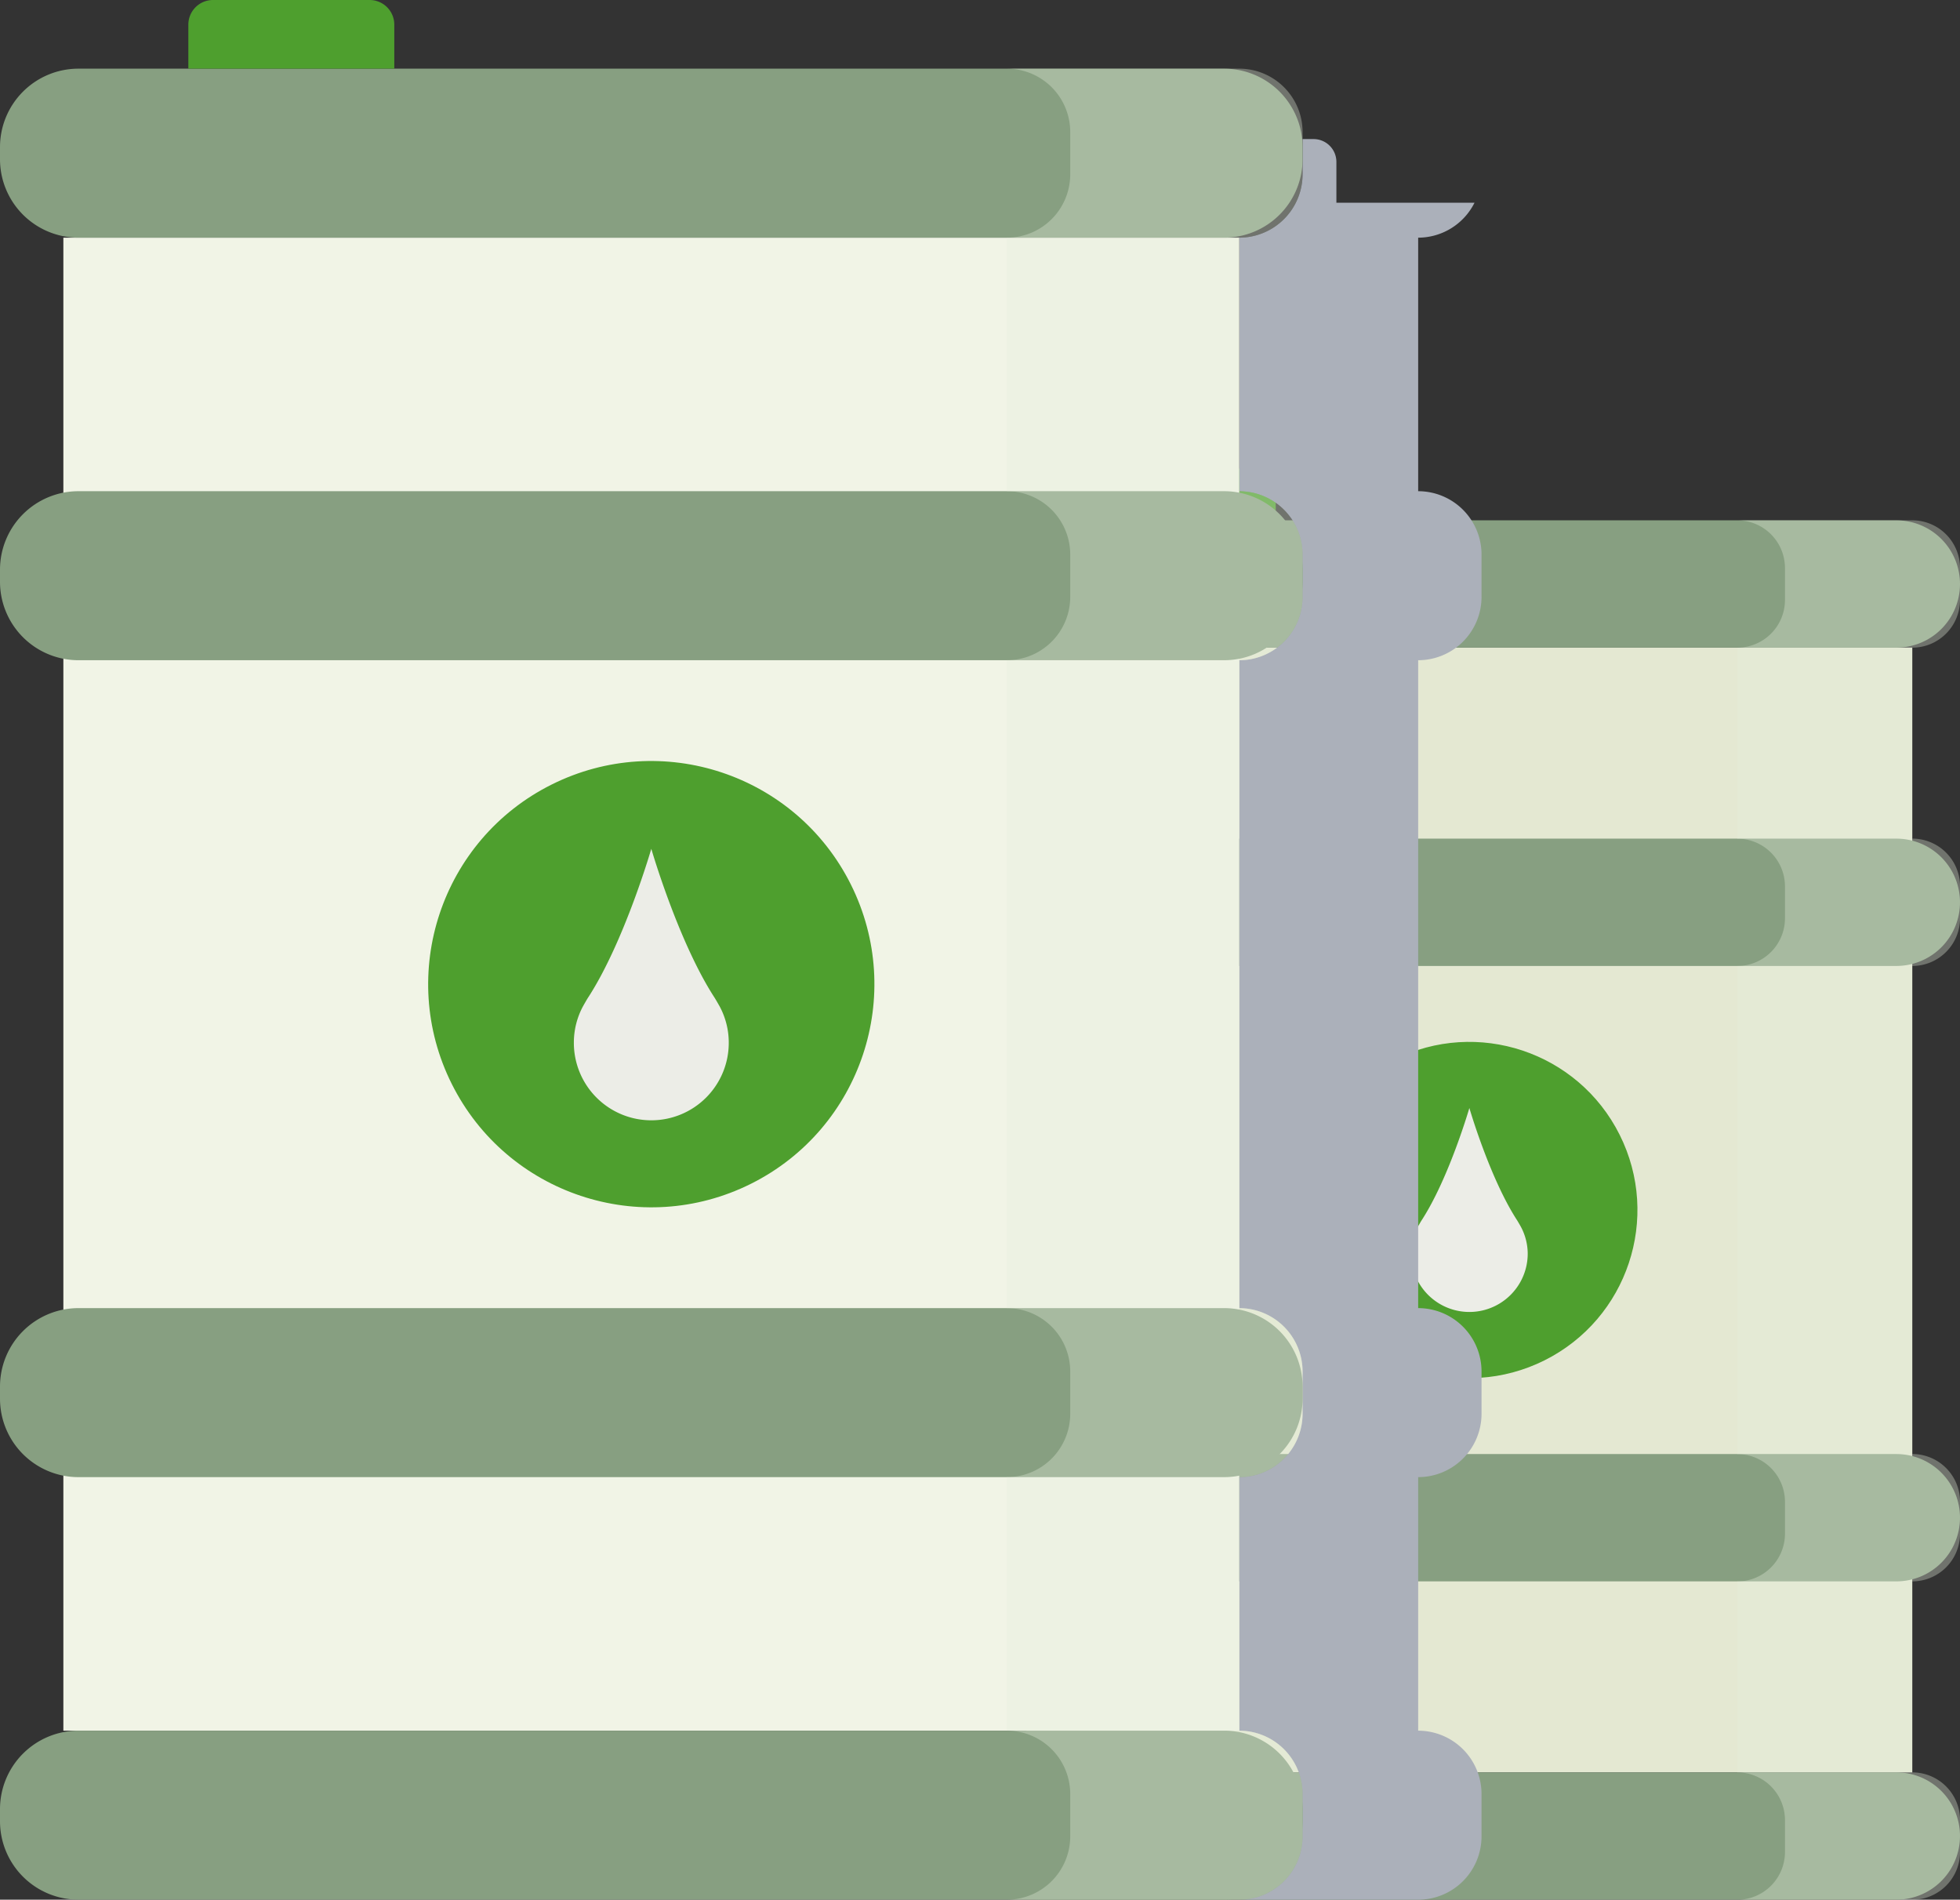 <svg xmlns="http://www.w3.org/2000/svg" width="252.306" height="244.494" viewBox="0 0 252.306 244.494"><rect x="0" y="0" width="252.306" height="244.494" fill="#333333" stroke="none"/><g transform="translate(-1219.578 -353.413)"><g transform="translate(1345.567 413.722)"><g transform="translate(0 6.658)"><rect width="114.027" height="144.753" transform="translate(6.145 16.387)" fill="#e4e8d2"></rect><g transform="translate(0 40.968)"><path d="M8.194,0H118.124a8.193,8.193,0,0,1,8.193,8.193v0a8.193,8.193,0,0,1-8.193,8.193H8.194A8.194,8.194,0,0,1,0,8.194v0A8.194,8.194,0,0,1,8.194,0Z" fill="#879f81"></path><path d="M8.194,0H118.124a8.193,8.193,0,0,1,8.193,8.193v0a8.194,8.194,0,0,1-8.194,8.194H8.194A8.194,8.194,0,0,1,0,8.194v0A8.194,8.194,0,0,1,8.194,0Z" transform="translate(0 79.205)" fill="#879f81"></path></g><path d="M8.194,0h109.93a8.194,8.194,0,0,1,8.194,8.194v0a8.193,8.193,0,0,1-8.193,8.193H8.194A8.194,8.194,0,0,1,0,8.194v0A8.194,8.194,0,0,1,8.194,0Z" fill="#879f81"></path><path d="M8.194,0H118.124a8.193,8.193,0,0,1,8.193,8.193v0a8.194,8.194,0,0,1-8.194,8.194H8.194A8.194,8.194,0,0,1,0,8.194v0A8.194,8.194,0,0,1,8.194,0Z" transform="translate(0 161.14)" fill="#879f81"></path></g><path d="M1267.181,353.413h-15.192a2.39,2.39,0,0,0-2.39,2.39v4.268h19.972V355.8A2.39,2.39,0,0,0,1267.181,353.413Z" transform="translate(-1231.334 -353.413)" fill="#4e9f2e"></path><path d="M1408.741,374.6v-4.1a6.145,6.145,0,0,0-6.146-6.145h-22.532a6.145,6.145,0,0,1,6.146,6.145v4.1a6.146,6.146,0,0,1-6.146,6.145v24.581a6.146,6.146,0,0,1,6.146,6.145v4.1a6.146,6.146,0,0,1-6.146,6.145v62.817a6.146,6.146,0,0,1,6.146,6.146v4.1a6.146,6.146,0,0,1-6.146,6.145V525.5a6.146,6.146,0,0,1,6.146,6.146v4.1a6.146,6.146,0,0,1-6.146,6.146H1402.6a6.146,6.146,0,0,0,6.146-6.146v-4.1a6.146,6.146,0,0,0-6.146-6.146V500.915a6.145,6.145,0,0,0,6.146-6.145v-4.1a6.146,6.146,0,0,0-6.146-6.146V421.711a6.145,6.145,0,0,0,6.146-6.145v-4.1a6.145,6.145,0,0,0-6.146-6.145V380.743A6.145,6.145,0,0,0,1408.741,374.6Z" transform="translate(-1282.423 -357.698)" fill="#e5eddc" opacity="0.343" style="mix-blend-mode:multiply;isolation:isolate"></path><circle cx="21.633" cy="21.633" r="21.633" transform="translate(34.132 85.756) rotate(-26.583)" fill="#4e9f2e"></circle><path d="M1325.185,503.96s-.42-.743-.53-.9c-3.5-5.425-6.1-14.383-6.1-14.383s-2.6,8.958-6.1,14.383c-.11.154-.53.9-.53.9a7.427,7.427,0,0,0-.88,3.457,7.51,7.51,0,1,0,15.021,0A7.424,7.424,0,0,0,1325.185,503.96Z" transform="translate(-1255.396 -406.383)" fill="#ecede7"></path></g><path d="M1448.292,434.492v-5.439a8.157,8.157,0,0,0-8.157-8.157V388.267a8.128,8.128,0,0,0,7.254-4.5h-17.781v-5.25a2.94,2.94,0,0,0-2.94-2.941h-1.413v4.532a8.158,8.158,0,0,1-8.158,8.157V420.9a8.158,8.158,0,0,1,8.158,8.157v5.439a8.158,8.158,0,0,1-8.158,8.157v83.386a8.158,8.158,0,0,1,8.158,8.158v5.438a8.158,8.158,0,0,1-8.158,8.157v32.629a8.158,8.158,0,0,1,8.158,8.158v5.438a8.158,8.158,0,0,1-8.158,8.158h23.037a8.158,8.158,0,0,0,8.157-8.158v-5.438a8.157,8.157,0,0,0-8.157-8.158V547.788a8.157,8.157,0,0,0,8.157-8.157v-5.438a8.158,8.158,0,0,0-8.157-8.158V442.649A8.157,8.157,0,0,0,1448.292,434.492Z" transform="translate(-37.999 -4.264)" fill="#abb0ba" style="mix-blend-mode:multiply;isolation:isolate"></path><g transform="translate(1219.578 353.413)"><g transform="translate(0 8.837)"><rect width="151.364" height="192.15" transform="translate(8.157 21.753)" fill="#f1f4e6"></rect><g transform="translate(0 54.382)"><path d="M10.1,0H157.578a10.1,10.1,0,0,1,10.1,10.1v1.553a10.1,10.1,0,0,1-10.1,10.1H10.1A10.1,10.1,0,0,1,0,11.652V10.1A10.1,10.1,0,0,1,10.1,0Z" fill="#879f81"></path><path d="M10.1,0H157.578a10.1,10.1,0,0,1,10.1,10.1v1.553a10.1,10.1,0,0,1-10.1,10.1H10.1A10.1,10.1,0,0,1,0,11.653V10.1A10.1,10.1,0,0,1,10.1,0Z" transform="translate(0 105.139)" fill="#879f81"></path></g><path d="M10.1,0H157.578a10.1,10.1,0,0,1,10.1,10.1v1.552a10.1,10.1,0,0,1-10.1,10.1H10.1A10.1,10.1,0,0,1,0,11.652V10.1A10.1,10.1,0,0,1,10.1,0Z" fill="#879f81"></path><path d="M10.1,0H157.578a10.1,10.1,0,0,1,10.1,10.1v1.552a10.1,10.1,0,0,1-10.1,10.1H10.1A10.1,10.1,0,0,1,0,11.652V10.1A10.1,10.1,0,0,1,10.1,0Z" transform="translate(0 213.903)" fill="#879f81"></path></g><path d="M1272.937,353.413h-20.166a3.173,3.173,0,0,0-3.172,3.172v5.665h26.511v-5.665A3.172,3.172,0,0,0,1272.937,353.413Z" transform="translate(-1225.354 -353.413)" fill="#4e9f2e"></path><path d="M1418.131,377.951v-5.439a8.157,8.157,0,0,0-8.158-8.157h-29.91a8.157,8.157,0,0,1,8.158,8.157v5.439a8.158,8.158,0,0,1-8.158,8.157v32.629a8.158,8.158,0,0,1,8.158,8.157v5.439a8.158,8.158,0,0,1-8.158,8.157v83.386a8.158,8.158,0,0,1,8.158,8.158v5.439a8.158,8.158,0,0,1-8.158,8.157v32.629a8.158,8.158,0,0,1,8.158,8.158v5.438a8.158,8.158,0,0,1-8.158,8.158h29.91a8.158,8.158,0,0,0,8.158-8.158v-5.438a8.158,8.158,0,0,0-8.158-8.158V545.629a8.158,8.158,0,0,0,8.158-8.157v-5.439a8.158,8.158,0,0,0-8.158-8.158V440.49a8.158,8.158,0,0,0,8.158-8.157v-5.439a8.158,8.158,0,0,0-8.158-8.157V386.108A8.158,8.158,0,0,0,1418.131,377.951Z" transform="translate(-1250.453 -355.518)" fill="#e5eddc" opacity="0.343" style="mix-blend-mode:multiply;isolation:isolate"></path><circle cx="28.716" cy="28.716" r="28.716" transform="translate(45.308 113.835) rotate(-26.583)" fill="#4e9f2e"></circle><path d="M1329.815,508.963s-.558-.987-.7-1.191c-4.651-7.2-8.1-19.092-8.1-19.092s-3.446,11.891-8.1,19.092c-.146.2-.7,1.191-.7,1.191a9.857,9.857,0,0,0-1.168,4.589,9.97,9.97,0,1,0,19.939,0A9.857,9.857,0,0,0,1329.815,508.963Z" transform="translate(-1237.175 -379.436)" fill="#ecede7"></path></g></g></svg>